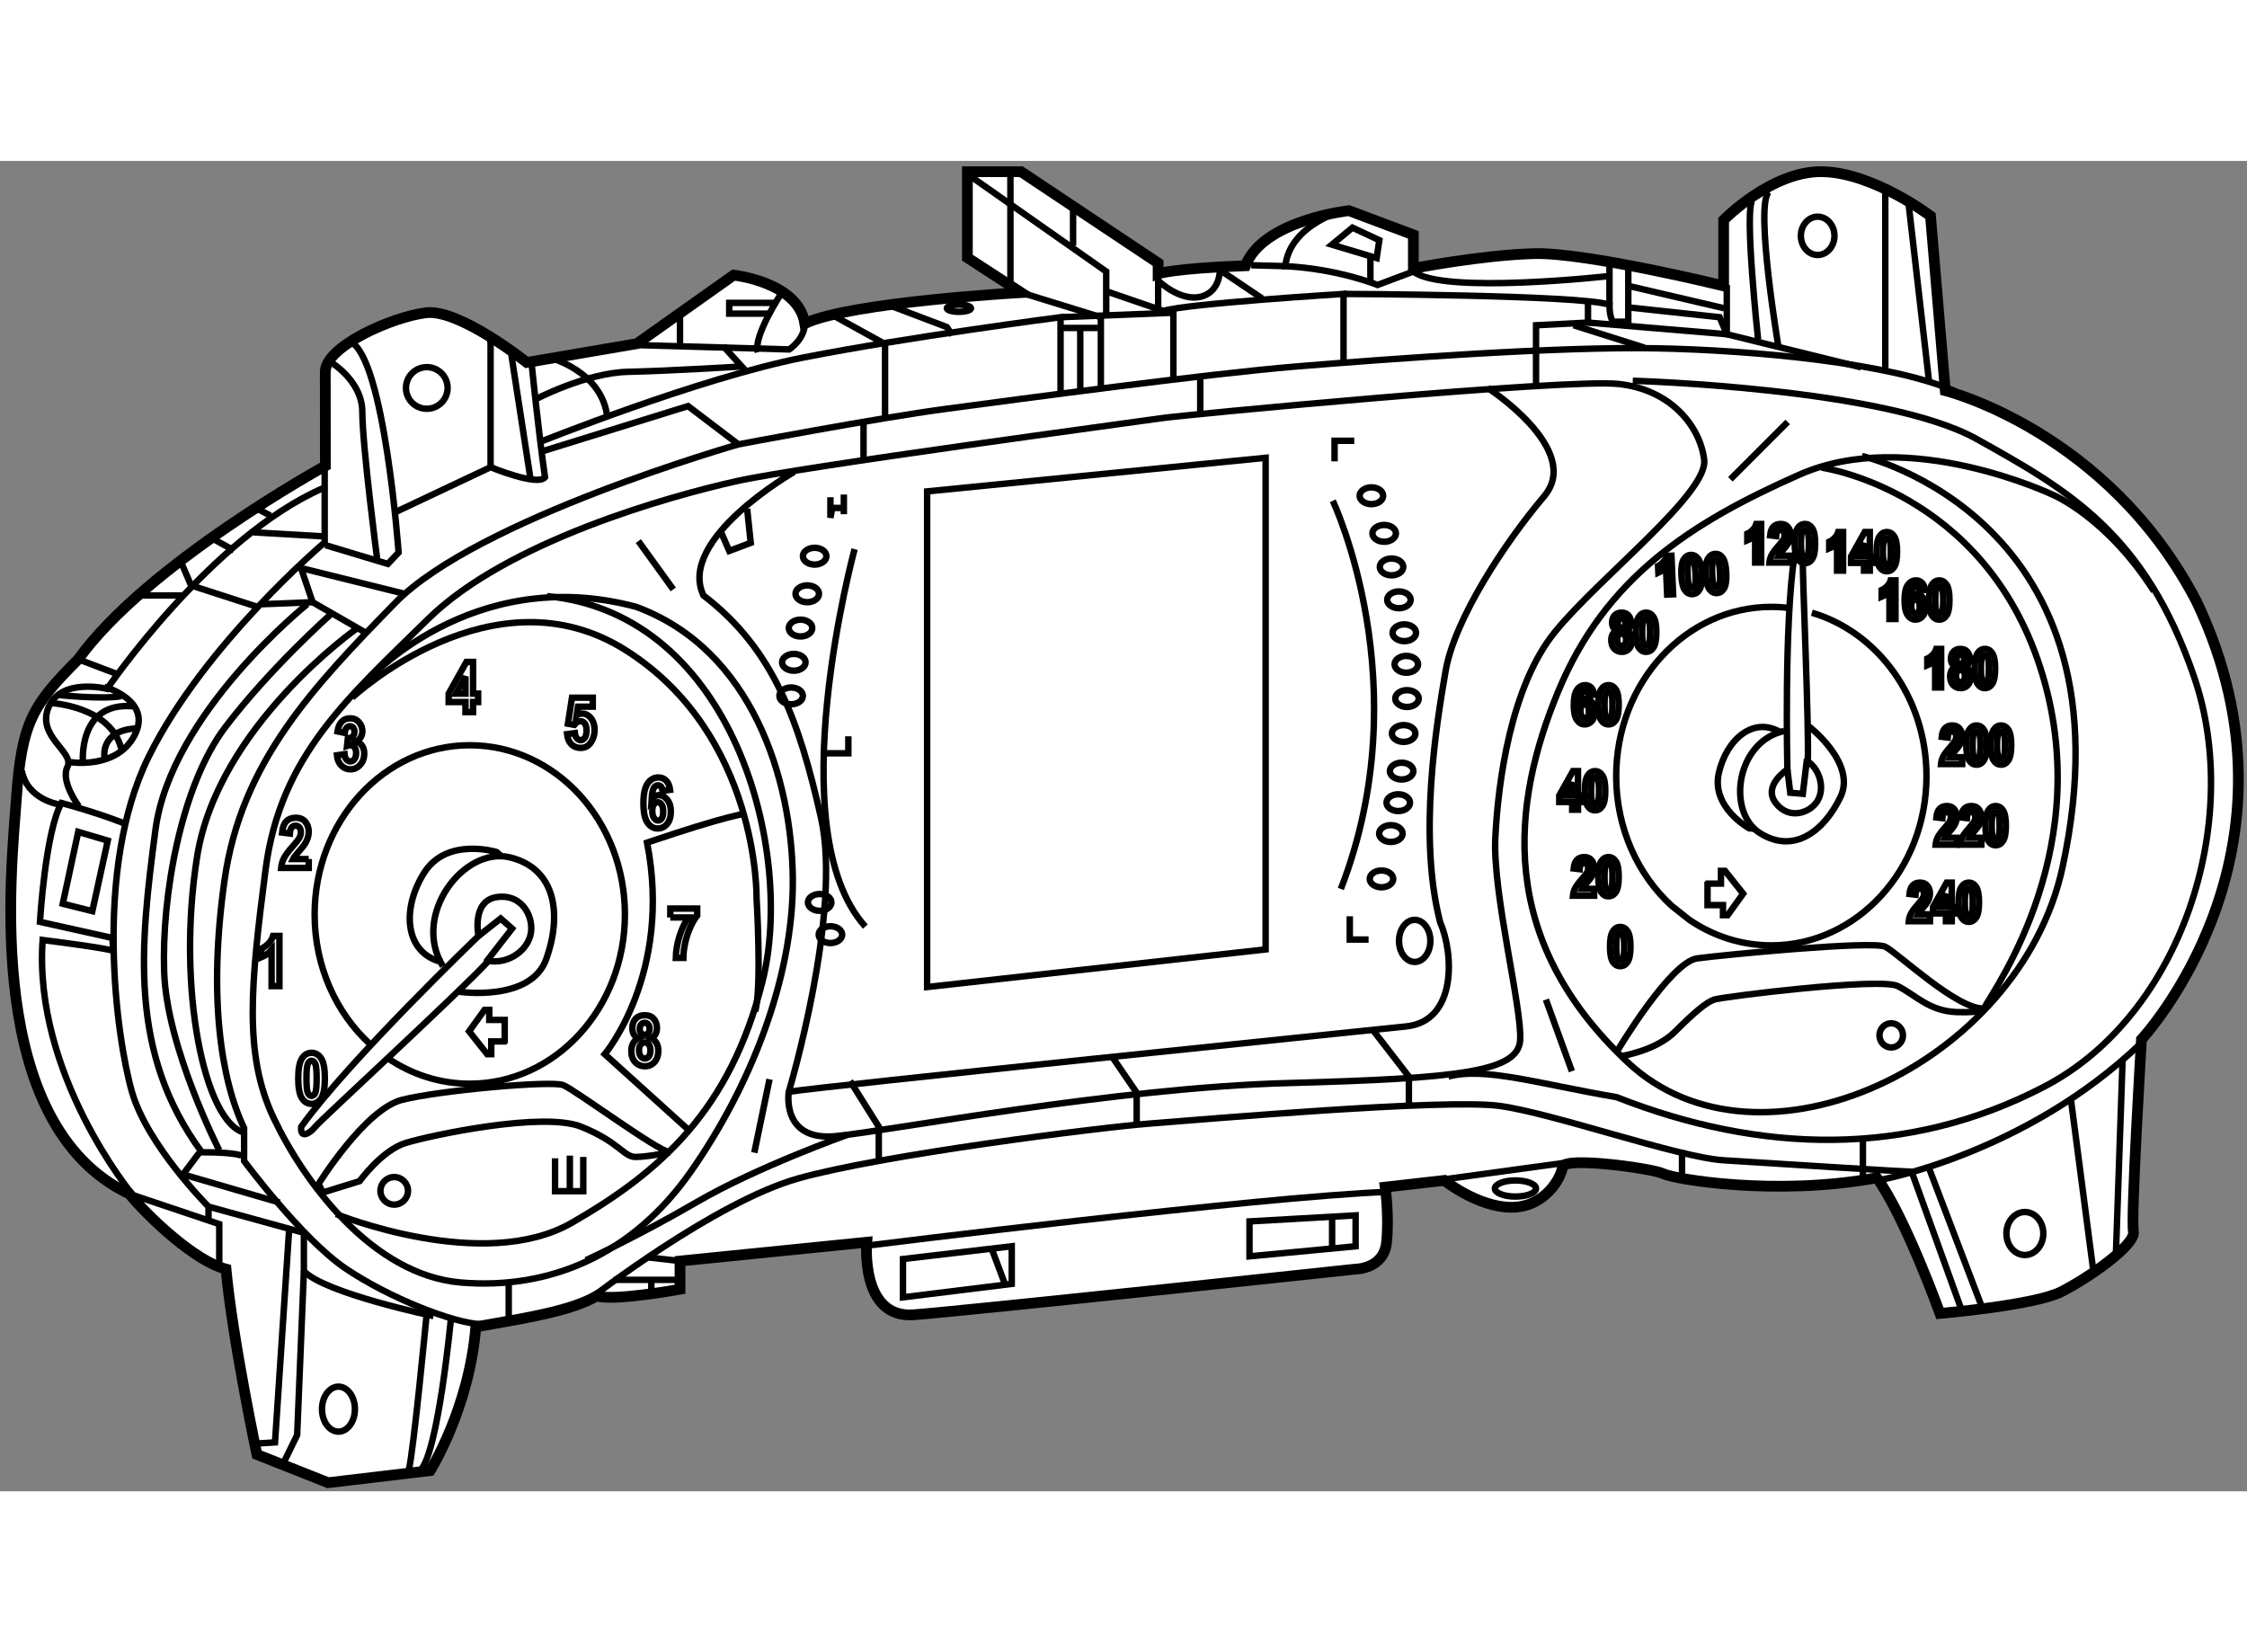 <?xml version="1.0" encoding="utf-8"?>
<!-- Generator: Adobe Illustrator 15.1.0, SVG Export Plug-In . SVG Version: 6.00 Build 0)  -->
<!DOCTYPE svg PUBLIC "-//W3C//DTD SVG 1.1//EN" "http://www.w3.org/Graphics/SVG/1.1/DTD/svg11.dtd">
<svg version="1.1" xmlns="http://www.w3.org/2000/svg" xmlns:xlink="http://www.w3.org/1999/xlink" x="0px" y="0px" width="244.8px"
	 height="180px" viewBox="129.944 23.311 104.554 61.903" enable-background="new 0 0 244.8 180" xml:space="preserve">
	
<rect x="129.944" y="23.311" width="104.554" height="61.903" fill="#808080" stroke="none"/>
	
<g><path fill="#FFFFFF" stroke="#000000" stroke-width="0.5" d="M145.084,37.5c0,0-8.313,4.563-11.5,9
			c-2.125,2.125-2.625,2.938-2.875,6.438s-1.563,15.188,5.25,18.438c0.938,1.125,3.063,3.125,4.5,3.5
			c0.313,3.313,1.438,8.625,1.438,8.625l3.313,1.313l4.75-0.563c0,0,1.813-2.875,2.125-6.688c2.5-0.438,4.438-0.75,5.625-1.438
			c0.813,0.25,3.875-0.313,3.875-0.313V74.5l8.688-0.875c0,0-0.313,3.563,2.188,3.375s20.563-2.125,20.563-2.125s1.313,0,1.438-1.25
			s-0.063-2.563-0.063-2.563l2.75-0.313c0,0,1.563,1.25,3.125,1.25s2.313-1.375,2.375-1.875s4.188,0.063,4.688,0.313
			s5.25,1.063,9.938,0.188c1.313,1.813,2.938,6.313,2.938,6.313s4.375-0.375,5.625-1s3.5-2.188,3.375-2.813s0.375-8.938,0.375-8.938
			s8.125-8.688,2.563-20.375C228.021,35.875,220.459,34,220.459,34l-0.688-8.125c0,0-2.625-2-5-2.063s-4.625,2.25-4.625,2.25v3.063
			c0,0-6.375-1.563-8.813-1.5s-5.625,0.688-5.625,0.688V26.75l-3-1.125c0,0-4,0.438-4.813,2.563
			c-3.375,0.125-4.063,0.375-4.063,0.375v-0.5l-6.375-4.25h-2.5v4l2.5,1.625c0,0-7.938,0.438-10.063,1.438
			c-0.313-1.938-3.313-2.25-3.313-2.25l-4.5,3.188l-5.125,0.875c0,0-3.125-2.5-4.688-2.313s-4.688,1.563-4.688,2.75
			S145.084,37.5,145.084,37.5z"></path><polygon fill="none" stroke="#000000" stroke-width="0.3" points="173.084,38.688 173.084,61.75 188.834,60 188.834,37.125 		"></polygon><path fill="none" stroke="#000000" stroke-width="0.3" d="M191.959,39.125c0,0,4.063,8.563,0.375,18.063"></path><path fill="none" stroke="#000000" stroke-width="0.3" d="M169.709,41.375c0,0-3.563,13.063,0.5,17.563"></path><path fill="none" stroke="#000000" stroke-width="0.3" d="M205.334,58.954c0.143,0,0.258,0.068,0.346,0.203
			c0.088,0.136,0.132,0.372,0.132,0.711c0,0.337-0.044,0.574-0.132,0.709c-0.088,0.136-0.203,0.203-0.344,0.203
			c-0.143,0-0.258-0.066-0.346-0.201c-0.088-0.134-0.132-0.372-0.132-0.715c0-0.336,0.044-0.571,0.132-0.707
			C205.078,59.022,205.192,58.954,205.334,58.954z"></path><path fill="none" stroke="#000000" stroke-width="0.3" d="M205.335,59.238c-0.056,0-0.1,0.037-0.133,0.11s-0.05,0.246-0.05,0.52
			s0.017,0.446,0.05,0.519c0.033,0.073,0.077,0.109,0.133,0.109c0.057,0,0.101-0.036,0.134-0.109
			c0.032-0.073,0.049-0.246,0.049-0.519c0-0.273-0.017-0.446-0.049-0.52C205.436,59.275,205.392,59.238,205.335,59.238z"></path><path fill="none" stroke="#000000" stroke-width="0.3" d="M204.121,57.182V57.5h-0.986c0.011-0.12,0.043-0.234,0.098-0.344
			c0.054-0.108,0.159-0.251,0.315-0.427c0.124-0.141,0.2-0.236,0.229-0.286c0.042-0.072,0.063-0.145,0.063-0.218
			c0-0.078-0.018-0.137-0.053-0.177s-0.081-0.061-0.138-0.061c-0.125,0-0.192,0.094-0.202,0.28l-0.279-0.034
			c0.018-0.183,0.068-0.316,0.152-0.402c0.084-0.085,0.196-0.128,0.336-0.128c0.154,0,0.27,0.05,0.348,0.15
			c0.078,0.1,0.117,0.215,0.117,0.344c0,0.073-0.01,0.145-0.029,0.213c-0.021,0.068-0.051,0.138-0.092,0.207
			c-0.042,0.07-0.111,0.159-0.208,0.267c-0.091,0.102-0.147,0.169-0.172,0.201c-0.023,0.033-0.043,0.064-0.058,0.096H204.121z"></path><path fill="none" stroke="#000000" stroke-width="0.3" d="M204.787,55.704c0.143,0,0.258,0.068,0.346,0.203
			c0.088,0.136,0.132,0.372,0.132,0.711c0,0.337-0.044,0.574-0.132,0.709c-0.088,0.136-0.203,0.203-0.344,0.203
			c-0.143,0-0.258-0.066-0.346-0.201c-0.088-0.134-0.132-0.372-0.132-0.715c0-0.336,0.044-0.571,0.132-0.707
			C204.531,55.772,204.646,55.704,204.787,55.704z"></path><path fill="none" stroke="#000000" stroke-width="0.3" d="M204.788,55.988c-0.056,0-0.1,0.037-0.133,0.11s-0.05,0.246-0.05,0.52
			s0.017,0.446,0.05,0.519c0.033,0.073,0.077,0.109,0.133,0.109c0.057,0,0.101-0.036,0.134-0.109
			c0.032-0.073,0.049-0.246,0.049-0.519c0-0.273-0.017-0.446-0.049-0.52C204.889,56.025,204.845,55.988,204.788,55.988z"></path><path fill="none" stroke="#000000" stroke-width="0.3" d="M204.124,48.148l-0.272,0.037c-0.013-0.133-0.066-0.199-0.16-0.199
			c-0.062,0-0.112,0.033-0.152,0.1c-0.041,0.067-0.066,0.202-0.076,0.404c0.034-0.05,0.073-0.088,0.117-0.113
			c0.043-0.025,0.091-0.038,0.143-0.038c0.115,0,0.216,0.054,0.301,0.16c0.086,0.107,0.129,0.249,0.129,0.427
			c0,0.188-0.046,0.337-0.136,0.443c-0.091,0.107-0.203,0.161-0.336,0.161c-0.147,0-0.269-0.069-0.365-0.209
			s-0.145-0.37-0.145-0.693c0-0.328,0.05-0.563,0.15-0.708c0.1-0.144,0.229-0.216,0.386-0.216c0.108,0,0.2,0.037,0.274,0.11
			C204.057,47.888,204.104,47.999,204.124,48.148z"></path><path fill="none" stroke="#000000" stroke-width="0.3" d="M203.486,48.897c0,0.113,0.021,0.199,0.063,0.259s0.09,0.09,0.144,0.09
			c0.053,0,0.096-0.024,0.131-0.074c0.034-0.05,0.052-0.131,0.052-0.244c0-0.116-0.019-0.202-0.056-0.256
			c-0.038-0.054-0.085-0.08-0.14-0.08s-0.1,0.025-0.138,0.077C203.506,48.72,203.486,48.796,203.486,48.897z"></path><path fill="none" stroke="#000000" stroke-width="0.3" d="M204.787,47.704c0.143,0,0.258,0.068,0.346,0.203
			c0.088,0.136,0.132,0.372,0.132,0.711c0,0.337-0.044,0.574-0.132,0.709c-0.088,0.136-0.203,0.203-0.344,0.203
			c-0.143,0-0.258-0.066-0.346-0.201c-0.088-0.134-0.132-0.372-0.132-0.715c0-0.336,0.044-0.571,0.132-0.707
			C204.531,47.772,204.646,47.704,204.787,47.704z"></path><path fill="none" stroke="#000000" stroke-width="0.3" d="M204.788,47.988c-0.056,0-0.1,0.037-0.133,0.11s-0.05,0.246-0.05,0.52
			s0.017,0.446,0.05,0.519c0.033,0.073,0.077,0.109,0.133,0.109c0.057,0,0.101-0.036,0.134-0.109
			c0.032-0.073,0.049-0.246,0.049-0.519c0-0.273-0.017-0.446-0.049-0.52C204.889,48.025,204.845,47.988,204.788,47.988z"></path><path fill="none" stroke="#000000" stroke-width="0.3" d="M205.162,45.159c-0.068-0.036-0.12-0.085-0.155-0.146
			c-0.034-0.062-0.052-0.136-0.052-0.223c0-0.141,0.04-0.253,0.119-0.336c0.08-0.083,0.188-0.125,0.322-0.125
			c0.144,0,0.253,0.045,0.327,0.134c0.075,0.089,0.112,0.197,0.112,0.324c0,0.087-0.018,0.162-0.054,0.227
			c-0.036,0.063-0.086,0.112-0.148,0.146c0.084,0.04,0.146,0.098,0.188,0.171c0.042,0.074,0.063,0.164,0.063,0.271
			c0,0.11-0.021,0.208-0.062,0.293s-0.098,0.149-0.17,0.194c-0.073,0.044-0.154,0.066-0.244,0.066c-0.143,0-0.259-0.049-0.352-0.146
			c-0.092-0.099-0.139-0.23-0.139-0.396c0-0.107,0.021-0.199,0.063-0.276S205.084,45.199,205.162,45.159z"></path><path fill="none" stroke="#000000" stroke-width="0.3" d="M205.194,45.58c0,0.096,0.021,0.17,0.061,0.222
			c0.041,0.052,0.09,0.078,0.147,0.078c0.057,0,0.104-0.025,0.144-0.074c0.039-0.05,0.059-0.124,0.059-0.224
			c0-0.085-0.021-0.152-0.06-0.202c-0.04-0.049-0.089-0.074-0.146-0.074c-0.057,0-0.105,0.025-0.145,0.075
			C205.214,45.431,205.194,45.497,205.194,45.58z"></path><path fill="none" stroke="#000000" stroke-width="0.3" d="M205.221,44.814c0,0.069,0.017,0.122,0.05,0.16
			c0.033,0.037,0.074,0.056,0.125,0.056c0.052,0,0.094-0.019,0.127-0.056c0.033-0.038,0.05-0.091,0.05-0.16
			c0-0.067-0.017-0.12-0.049-0.157c-0.033-0.037-0.074-0.056-0.124-0.056c-0.053,0-0.095,0.019-0.128,0.057
			C205.237,44.695,205.221,44.748,205.221,44.814z"></path><path fill="none" stroke="#000000" stroke-width="0.3" d="M206.537,44.329c0.143,0,0.258,0.068,0.346,0.203
			c0.088,0.136,0.132,0.372,0.132,0.711c0,0.337-0.044,0.574-0.132,0.709c-0.088,0.136-0.203,0.203-0.344,0.203
			c-0.143,0-0.258-0.066-0.346-0.201c-0.088-0.134-0.132-0.372-0.132-0.715c0-0.336,0.044-0.571,0.132-0.707
			C206.281,44.397,206.396,44.329,206.537,44.329z"></path><path fill="none" stroke="#000000" stroke-width="0.3" d="M206.538,44.613c-0.056,0-0.1,0.037-0.133,0.11s-0.05,0.246-0.05,0.52
			s0.017,0.446,0.05,0.519c0.033,0.073,0.077,0.109,0.133,0.109c0.057,0,0.101-0.036,0.134-0.109
			c0.032-0.073,0.049-0.246,0.049-0.519c0-0.273-0.017-0.446-0.049-0.52C206.639,44.65,206.595,44.613,206.538,44.613z"></path><polygon fill="none" stroke="#000000" stroke-width="0.3" points="203.098,53.5 203.098,53.14 202.497,53.14 202.497,52.84 
			203.133,51.704 203.369,51.704 203.369,52.838 203.552,52.838 203.552,53.14 203.369,53.14 203.369,53.5 		"></polygon><polygon fill="none" stroke="#000000" stroke-width="0.3" points="203.098,52.838 203.098,52.228 202.761,52.838 		"></polygon><path fill="none" stroke="#000000" stroke-width="0.3" d="M204.162,51.704c0.143,0,0.258,0.068,0.346,0.203
			c0.088,0.136,0.132,0.372,0.132,0.711c0,0.337-0.044,0.574-0.132,0.709c-0.088,0.136-0.203,0.203-0.344,0.203
			c-0.143,0-0.258-0.066-0.346-0.201c-0.088-0.134-0.132-0.372-0.132-0.715c0-0.336,0.044-0.571,0.132-0.707
			C203.906,51.772,204.021,51.704,204.162,51.704z"></path><path fill="none" stroke="#000000" stroke-width="0.3" d="M204.163,51.988c-0.056,0-0.1,0.037-0.133,0.11s-0.05,0.246-0.05,0.52
			s0.017,0.446,0.05,0.519c0.033,0.073,0.077,0.109,0.133,0.109c0.057,0,0.101-0.036,0.134-0.109
			c0.032-0.073,0.049-0.246,0.049-0.519c0-0.273-0.017-0.446-0.049-0.52C204.264,52.025,204.22,51.988,204.163,51.988z"></path><path fill="none" stroke="#000000" stroke-width="0.3" d="M207.796,43.477l-0.279,0.012l-0.056-1.292
			c-0.101,0.122-0.218,0.215-0.353,0.275l-0.014-0.311c0.077-0.036,0.155-0.096,0.236-0.181c0.08-0.086,0.134-0.182,0.162-0.289
			l0.226-0.009L207.796,43.477z"></path><path fill="none" stroke="#000000" stroke-width="0.3" d="M208.615,41.644c0.142-0.006,0.26,0.057,0.354,0.188
			c0.094,0.132,0.147,0.367,0.162,0.706c0.015,0.336-0.02,0.574-0.102,0.713c-0.082,0.14-0.194,0.212-0.334,0.218
			c-0.143,0.007-0.261-0.055-0.354-0.187c-0.094-0.13-0.147-0.366-0.162-0.708c-0.015-0.336,0.02-0.573,0.102-0.713
			C208.362,41.723,208.474,41.65,208.615,41.644z"></path><path fill="none" stroke="#000000" stroke-width="0.3" d="M208.629,41.927c-0.056,0.003-0.099,0.042-0.129,0.116
			c-0.029,0.075-0.039,0.248-0.027,0.521c0.012,0.272,0.036,0.445,0.072,0.516c0.036,0.072,0.081,0.106,0.138,0.104
			c0.055-0.002,0.098-0.04,0.128-0.114c0.029-0.075,0.038-0.249,0.026-0.521c-0.012-0.273-0.035-0.445-0.071-0.517
			C208.729,41.96,208.685,41.925,208.629,41.927z"></path><path fill="none" stroke="#000000" stroke-width="0.3" d="M209.753,41.596c0.143-0.007,0.261,0.056,0.354,0.188
			s0.147,0.366,0.162,0.705c0.015,0.336-0.02,0.575-0.102,0.714s-0.193,0.211-0.336,0.218c-0.141,0.006-0.259-0.056-0.353-0.187
			c-0.094-0.13-0.147-0.367-0.162-0.709c-0.015-0.336,0.02-0.572,0.102-0.712C209.501,41.674,209.612,41.602,209.753,41.596z"></path><path fill="none" stroke="#000000" stroke-width="0.3" d="M209.767,41.879c-0.055,0.002-0.098,0.041-0.128,0.115
			c-0.029,0.075-0.039,0.249-0.027,0.522c0.012,0.272,0.036,0.444,0.072,0.515c0.036,0.072,0.081,0.106,0.136,0.104
			c0.057-0.003,0.1-0.041,0.13-0.115c0.029-0.075,0.038-0.248,0.026-0.52c-0.012-0.273-0.035-0.446-0.071-0.518
			C209.868,41.911,209.823,41.876,209.767,41.879z"></path><path fill="none" stroke="#000000" stroke-width="0.3" d="M211.891,42h-0.28v-1.293c-0.105,0.118-0.227,0.205-0.364,0.26v-0.311
			c0.078-0.032,0.159-0.089,0.243-0.17c0.084-0.082,0.142-0.176,0.175-0.282h0.227V42z"></path><path fill="none" stroke="#000000" stroke-width="0.3" d="M213.262,41.682V42h-0.986c0.011-0.12,0.043-0.234,0.098-0.344
			c0.054-0.108,0.159-0.251,0.315-0.427c0.124-0.141,0.2-0.236,0.229-0.286c0.042-0.072,0.063-0.145,0.063-0.218
			c0-0.078-0.018-0.137-0.053-0.177s-0.081-0.061-0.138-0.061c-0.125,0-0.192,0.094-0.202,0.28l-0.279-0.034
			c0.018-0.183,0.068-0.316,0.152-0.402c0.084-0.085,0.196-0.128,0.336-0.128c0.154,0,0.27,0.05,0.348,0.15
			c0.078,0.1,0.117,0.215,0.117,0.344c0,0.073-0.01,0.145-0.029,0.213c-0.021,0.068-0.051,0.138-0.092,0.207
			c-0.042,0.07-0.111,0.159-0.208,0.267c-0.091,0.102-0.147,0.169-0.172,0.201c-0.023,0.033-0.043,0.064-0.058,0.096H213.262z"></path><path fill="none" stroke="#000000" stroke-width="0.3" d="M213.927,40.204c0.143,0,0.258,0.068,0.346,0.203
			c0.088,0.136,0.132,0.372,0.132,0.711c0,0.337-0.044,0.574-0.132,0.709c-0.088,0.136-0.202,0.203-0.345,0.203
			c-0.142,0-0.257-0.066-0.345-0.201c-0.088-0.134-0.132-0.372-0.132-0.715c0-0.336,0.044-0.571,0.132-0.707
			C213.671,40.272,213.785,40.204,213.927,40.204z"></path><path fill="none" stroke="#000000" stroke-width="0.3" d="M213.928,40.488c-0.056,0-0.1,0.037-0.133,0.11s-0.05,0.246-0.05,0.52
			s0.017,0.446,0.05,0.519c0.033,0.073,0.077,0.109,0.133,0.109c0.057,0,0.101-0.036,0.134-0.109
			c0.032-0.073,0.049-0.246,0.049-0.519c0-0.273-0.017-0.446-0.049-0.52C214.028,40.525,213.984,40.488,213.928,40.488z"></path><path fill="none" stroke="#000000" stroke-width="0.3" d="M215.703,42.375h-0.28v-1.293c-0.105,0.118-0.227,0.205-0.364,0.26
			v-0.311c0.078-0.032,0.159-0.089,0.243-0.17c0.084-0.082,0.142-0.176,0.175-0.282h0.227V42.375z"></path><polygon fill="none" stroke="#000000" stroke-width="0.3" points="216.676,42.375 216.676,42.015 216.075,42.015 216.075,41.715 
			216.711,40.579 216.947,40.579 216.947,41.713 217.13,41.713 217.13,42.015 216.947,42.015 216.947,42.375 		"></polygon><polygon fill="none" stroke="#000000" stroke-width="0.3" points="216.676,41.713 216.676,41.103 216.339,41.713 		"></polygon><path fill="none" stroke="#000000" stroke-width="0.3" d="M217.739,40.579c0.143,0,0.258,0.068,0.346,0.203
			c0.088,0.136,0.132,0.372,0.132,0.711c0,0.337-0.044,0.574-0.132,0.709c-0.088,0.136-0.202,0.203-0.345,0.203
			c-0.142,0-0.257-0.066-0.345-0.201c-0.088-0.134-0.132-0.372-0.132-0.715c0-0.336,0.044-0.571,0.132-0.707
			C217.483,40.647,217.598,40.579,217.739,40.579z"></path><path fill="none" stroke="#000000" stroke-width="0.3" d="M217.74,40.863c-0.056,0-0.1,0.037-0.133,0.11s-0.05,0.246-0.05,0.52
			s0.017,0.446,0.05,0.519c0.033,0.073,0.077,0.109,0.133,0.109c0.057,0,0.101-0.036,0.134-0.109
			c0.032-0.073,0.049-0.246,0.049-0.519c0-0.273-0.017-0.446-0.049-0.52C217.841,40.9,217.797,40.863,217.74,40.863z"></path><path fill="none" stroke="#000000" stroke-width="0.3" d="M218.141,44.625h-0.28v-1.293c-0.105,0.118-0.227,0.205-0.364,0.26
			v-0.311c0.078-0.032,0.159-0.089,0.243-0.17c0.084-0.082,0.142-0.176,0.175-0.282h0.227V44.625z"></path><path fill="none" stroke="#000000" stroke-width="0.3" d="M219.515,43.273l-0.272,0.037c-0.013-0.133-0.066-0.199-0.16-0.199
			c-0.062,0-0.112,0.033-0.152,0.1c-0.041,0.067-0.066,0.202-0.076,0.404c0.034-0.05,0.073-0.088,0.117-0.113
			c0.043-0.025,0.091-0.038,0.143-0.038c0.115,0,0.216,0.054,0.301,0.16c0.086,0.107,0.129,0.249,0.129,0.427
			c0,0.188-0.046,0.337-0.136,0.443c-0.091,0.107-0.203,0.161-0.336,0.161c-0.147,0-0.269-0.069-0.365-0.209
			s-0.145-0.37-0.145-0.693c0-0.328,0.05-0.563,0.15-0.708c0.1-0.144,0.229-0.216,0.386-0.216c0.108,0,0.2,0.037,0.274,0.11
			C219.447,43.013,219.494,43.124,219.515,43.273z"></path><path fill="none" stroke="#000000" stroke-width="0.3" d="M218.877,44.022c0,0.113,0.021,0.199,0.063,0.259s0.09,0.09,0.144,0.09
			c0.053,0,0.096-0.024,0.131-0.074c0.034-0.05,0.052-0.131,0.052-0.244c0-0.116-0.019-0.202-0.056-0.256
			c-0.038-0.054-0.085-0.08-0.14-0.08s-0.1,0.025-0.138,0.077C218.896,43.845,218.877,43.921,218.877,44.022z"></path><path fill="none" stroke="#000000" stroke-width="0.3" d="M220.177,42.829c0.143,0,0.258,0.068,0.346,0.203
			c0.088,0.136,0.132,0.372,0.132,0.711c0,0.337-0.044,0.574-0.132,0.709c-0.088,0.136-0.202,0.203-0.345,0.203
			c-0.142,0-0.257-0.066-0.345-0.201c-0.088-0.134-0.132-0.372-0.132-0.715c0-0.336,0.044-0.571,0.132-0.707
			C219.921,42.897,220.035,42.829,220.177,42.829z"></path><path fill="none" stroke="#000000" stroke-width="0.3" d="M220.178,43.113c-0.056,0-0.1,0.037-0.133,0.11s-0.05,0.246-0.05,0.52
			s0.017,0.446,0.05,0.519c0.033,0.073,0.077,0.109,0.133,0.109c0.057,0,0.101-0.036,0.134-0.109
			c0.032-0.073,0.049-0.246,0.049-0.519c0-0.273-0.017-0.446-0.049-0.52C220.278,43.15,220.234,43.113,220.178,43.113z"></path><path fill="none" stroke="#000000" stroke-width="0.3" d="M220.266,47.813h-0.28V46.52c-0.105,0.118-0.227,0.205-0.364,0.26
			v-0.311c0.078-0.032,0.159-0.089,0.243-0.17c0.084-0.082,0.142-0.176,0.175-0.282h0.227V47.813z"></path><path fill="none" stroke="#000000" stroke-width="0.3" d="M220.928,46.847c-0.068-0.036-0.12-0.085-0.155-0.146
			c-0.034-0.062-0.052-0.136-0.052-0.223c0-0.141,0.04-0.253,0.119-0.336c0.08-0.083,0.188-0.125,0.322-0.125
			c0.144,0,0.253,0.045,0.327,0.134c0.075,0.089,0.112,0.197,0.112,0.324c0,0.087-0.018,0.162-0.054,0.227
			c-0.036,0.063-0.086,0.112-0.148,0.146c0.084,0.04,0.146,0.098,0.188,0.171c0.042,0.074,0.063,0.164,0.063,0.271
			c0,0.11-0.021,0.208-0.062,0.293s-0.098,0.149-0.17,0.194c-0.073,0.044-0.154,0.066-0.244,0.066c-0.143,0-0.259-0.049-0.352-0.146
			c-0.092-0.099-0.139-0.23-0.139-0.396c0-0.107,0.021-0.199,0.063-0.276S220.85,46.887,220.928,46.847z"></path><path fill="none" stroke="#000000" stroke-width="0.3" d="M220.96,47.268c0,0.096,0.021,0.17,0.061,0.222
			c0.041,0.052,0.09,0.078,0.147,0.078c0.057,0,0.104-0.025,0.144-0.074c0.039-0.05,0.059-0.124,0.059-0.224
			c0-0.085-0.021-0.152-0.06-0.202c-0.04-0.049-0.089-0.074-0.146-0.074c-0.057,0-0.105,0.025-0.145,0.075
			C220.979,47.118,220.96,47.185,220.96,47.268z"></path><path fill="none" stroke="#000000" stroke-width="0.3" d="M220.986,46.502c0,0.069,0.017,0.122,0.05,0.16
			c0.033,0.037,0.074,0.056,0.125,0.056c0.052,0,0.094-0.019,0.127-0.056c0.033-0.038,0.05-0.091,0.05-0.16
			c0-0.067-0.017-0.12-0.049-0.157c-0.033-0.037-0.074-0.056-0.124-0.056c-0.053,0-0.095,0.019-0.128,0.057
			C221.003,46.383,220.986,46.436,220.986,46.502z"></path><path fill="none" stroke="#000000" stroke-width="0.3" d="M222.302,46.017c0.143,0,0.258,0.068,0.346,0.203
			c0.088,0.136,0.132,0.372,0.132,0.711c0,0.337-0.044,0.574-0.132,0.709c-0.088,0.136-0.202,0.203-0.345,0.203
			c-0.142,0-0.257-0.066-0.345-0.201c-0.088-0.134-0.132-0.372-0.132-0.715c0-0.336,0.044-0.571,0.132-0.707
			C222.046,46.085,222.16,46.017,222.302,46.017z"></path><path fill="none" stroke="#000000" stroke-width="0.3" d="M222.303,46.301c-0.056,0-0.1,0.037-0.133,0.11s-0.05,0.246-0.05,0.52
			s0.017,0.446,0.05,0.519c0.033,0.073,0.077,0.109,0.133,0.109c0.057,0,0.101-0.036,0.134-0.109
			c0.032-0.073,0.049-0.246,0.049-0.519c0-0.273-0.017-0.446-0.049-0.52C222.403,46.338,222.359,46.301,222.303,46.301z"></path><path fill="none" stroke="#000000" stroke-width="0.3" d="M221.246,51.057v0.318h-0.986c0.011-0.12,0.043-0.234,0.098-0.344
			c0.054-0.108,0.159-0.251,0.315-0.427c0.124-0.141,0.2-0.236,0.229-0.286c0.042-0.072,0.063-0.145,0.063-0.218
			c0-0.078-0.018-0.137-0.053-0.177s-0.081-0.061-0.138-0.061c-0.125,0-0.192,0.094-0.202,0.28l-0.279-0.034
			c0.018-0.183,0.068-0.316,0.152-0.402c0.084-0.085,0.196-0.128,0.336-0.128c0.154,0,0.27,0.05,0.348,0.15
			c0.078,0.1,0.117,0.215,0.117,0.344c0,0.073-0.01,0.145-0.029,0.213c-0.021,0.068-0.051,0.138-0.092,0.207
			c-0.042,0.07-0.111,0.159-0.208,0.267c-0.091,0.102-0.147,0.169-0.172,0.201c-0.023,0.033-0.043,0.064-0.058,0.096H221.246z"></path><path fill="none" stroke="#000000" stroke-width="0.3" d="M221.912,49.579c0.143,0,0.258,0.068,0.346,0.203
			c0.088,0.136,0.132,0.372,0.132,0.711c0,0.337-0.044,0.574-0.132,0.709c-0.088,0.136-0.203,0.203-0.344,0.203
			c-0.143,0-0.258-0.066-0.346-0.201c-0.088-0.134-0.132-0.372-0.132-0.715c0-0.336,0.044-0.571,0.132-0.707
			C221.656,49.647,221.771,49.579,221.912,49.579z"></path><path fill="none" stroke="#000000" stroke-width="0.3" d="M221.913,49.863c-0.056,0-0.1,0.037-0.133,0.11s-0.05,0.246-0.05,0.52
			s0.017,0.446,0.05,0.519c0.033,0.073,0.077,0.109,0.133,0.109c0.057,0,0.101-0.036,0.134-0.109
			c0.032-0.073,0.049-0.246,0.049-0.519c0-0.273-0.017-0.446-0.049-0.52C222.014,49.9,221.97,49.863,221.913,49.863z"></path><path fill="none" stroke="#000000" stroke-width="0.3" d="M223.052,49.579c0.143,0,0.258,0.068,0.346,0.203
			c0.088,0.136,0.132,0.372,0.132,0.711c0,0.337-0.044,0.574-0.132,0.709c-0.088,0.136-0.202,0.203-0.345,0.203
			c-0.142,0-0.257-0.066-0.345-0.201c-0.088-0.134-0.132-0.372-0.132-0.715c0-0.336,0.044-0.571,0.132-0.707
			C222.796,49.647,222.91,49.579,223.052,49.579z"></path><path fill="none" stroke="#000000" stroke-width="0.3" d="M223.053,49.863c-0.056,0-0.1,0.037-0.133,0.11s-0.05,0.246-0.05,0.52
			s0.017,0.446,0.05,0.519c0.033,0.073,0.077,0.109,0.133,0.109c0.057,0,0.101-0.036,0.134-0.109
			c0.032-0.073,0.049-0.246,0.049-0.519c0-0.273-0.017-0.446-0.049-0.52C223.153,49.9,223.109,49.863,223.053,49.863z"></path><path fill="none" stroke="#000000" stroke-width="0.3" d="M220.996,54.807v0.318h-0.986c0.011-0.12,0.043-0.234,0.098-0.344
			c0.054-0.108,0.159-0.251,0.315-0.427c0.124-0.141,0.2-0.236,0.229-0.286c0.042-0.072,0.063-0.145,0.063-0.218
			c0-0.078-0.018-0.137-0.053-0.177s-0.081-0.061-0.138-0.061c-0.125,0-0.192,0.094-0.202,0.28l-0.279-0.034
			c0.018-0.183,0.068-0.316,0.152-0.402c0.084-0.085,0.196-0.128,0.336-0.128c0.154,0,0.27,0.05,0.348,0.15
			c0.078,0.1,0.117,0.215,0.117,0.344c0,0.073-0.01,0.145-0.029,0.213c-0.021,0.068-0.051,0.138-0.092,0.207
			c-0.042,0.07-0.111,0.159-0.208,0.267c-0.091,0.102-0.147,0.169-0.172,0.201c-0.023,0.033-0.043,0.064-0.058,0.096H220.996z"></path><path fill="none" stroke="#000000" stroke-width="0.3" d="M222.137,54.807v0.318h-0.986c0.011-0.12,0.043-0.234,0.098-0.344
			c0.054-0.108,0.159-0.251,0.315-0.427c0.124-0.141,0.2-0.236,0.229-0.286c0.042-0.072,0.063-0.145,0.063-0.218
			c0-0.078-0.018-0.137-0.053-0.177s-0.081-0.061-0.138-0.061c-0.125,0-0.192,0.094-0.202,0.28l-0.279-0.034
			c0.018-0.183,0.068-0.316,0.152-0.402c0.084-0.085,0.196-0.128,0.336-0.128c0.154,0,0.27,0.05,0.348,0.15
			c0.078,0.1,0.117,0.215,0.117,0.344c0,0.073-0.01,0.145-0.029,0.213c-0.021,0.068-0.051,0.138-0.092,0.207
			c-0.042,0.07-0.111,0.159-0.208,0.267c-0.091,0.102-0.147,0.169-0.172,0.201c-0.023,0.033-0.043,0.064-0.058,0.096H222.137z"></path><path fill="none" stroke="#000000" stroke-width="0.3" d="M222.802,53.329c0.143,0,0.258,0.068,0.346,0.203
			c0.088,0.136,0.132,0.372,0.132,0.711c0,0.337-0.044,0.574-0.132,0.709c-0.088,0.136-0.202,0.203-0.345,0.203
			c-0.142,0-0.257-0.066-0.345-0.201c-0.088-0.134-0.132-0.372-0.132-0.715c0-0.336,0.044-0.571,0.132-0.707
			C222.546,53.397,222.66,53.329,222.802,53.329z"></path><path fill="none" stroke="#000000" stroke-width="0.3" d="M222.803,53.613c-0.056,0-0.1,0.037-0.133,0.11s-0.05,0.246-0.05,0.52
			s0.017,0.446,0.05,0.519c0.033,0.073,0.077,0.109,0.133,0.109c0.057,0,0.101-0.036,0.134-0.109
			c0.032-0.073,0.049-0.246,0.049-0.519c0-0.273-0.017-0.446-0.049-0.52C222.903,53.65,222.859,53.613,222.803,53.613z"></path><path fill="none" stroke="#000000" stroke-width="0.3" d="M219.746,58.369v0.318h-0.986c0.011-0.12,0.043-0.234,0.098-0.344
			c0.054-0.108,0.159-0.251,0.315-0.427c0.124-0.141,0.2-0.236,0.229-0.286c0.042-0.072,0.063-0.145,0.063-0.218
			c0-0.078-0.018-0.137-0.053-0.177s-0.081-0.061-0.138-0.061c-0.125,0-0.192,0.094-0.202,0.28l-0.279-0.034
			c0.018-0.183,0.068-0.316,0.152-0.402c0.084-0.085,0.196-0.128,0.336-0.128c0.154,0,0.27,0.05,0.348,0.15
			c0.078,0.1,0.117,0.215,0.117,0.344c0,0.073-0.01,0.145-0.029,0.213c-0.021,0.068-0.051,0.138-0.092,0.207
			c-0.042,0.07-0.111,0.159-0.208,0.267c-0.091,0.102-0.147,0.169-0.172,0.201c-0.023,0.033-0.043,0.064-0.058,0.096H219.746z"></path><polygon fill="none" stroke="#000000" stroke-width="0.3" points="220.488,58.688 220.488,58.327 219.888,58.327 219.888,58.027 
			220.523,56.892 220.76,56.892 220.76,58.025 220.942,58.025 220.942,58.327 220.76,58.327 220.76,58.688 		"></polygon><polygon fill="none" stroke="#000000" stroke-width="0.3" points="220.488,58.025 220.488,57.415 220.151,58.025 		"></polygon><path fill="none" stroke="#000000" stroke-width="0.3" d="M221.552,56.892c0.143,0,0.258,0.068,0.346,0.203
			c0.088,0.136,0.132,0.372,0.132,0.711c0,0.337-0.044,0.574-0.132,0.709c-0.088,0.136-0.202,0.203-0.345,0.203
			c-0.142,0-0.257-0.066-0.345-0.201c-0.088-0.134-0.132-0.372-0.132-0.715c0-0.336,0.044-0.571,0.132-0.707
			C221.296,56.96,221.41,56.892,221.552,56.892z"></path><path fill="none" stroke="#000000" stroke-width="0.3" d="M221.553,57.176c-0.056,0-0.1,0.037-0.133,0.11s-0.05,0.246-0.05,0.52
			s0.017,0.446,0.05,0.519c0.033,0.073,0.077,0.109,0.133,0.109c0.057,0,0.101-0.036,0.134-0.109
			c0.032-0.073,0.049-0.246,0.049-0.519c0-0.273-0.017-0.446-0.049-0.52C221.653,57.213,221.609,57.176,221.553,57.176z"></path><path fill="none" stroke="#000000" stroke-width="0.3" d="M144.309,55.794v0.414h-1.283c0.014-0.156,0.056-0.306,0.127-0.446
			c0.07-0.142,0.207-0.327,0.41-0.557c0.161-0.183,0.26-0.307,0.297-0.371c0.055-0.094,0.082-0.188,0.082-0.283
			c0-0.102-0.022-0.179-0.068-0.23c-0.045-0.052-0.104-0.078-0.179-0.078c-0.162,0-0.25,0.121-0.263,0.364l-0.363-0.045
			c0.022-0.237,0.088-0.411,0.198-0.522c0.109-0.111,0.255-0.166,0.437-0.166c0.2,0,0.352,0.064,0.453,0.194
			c0.102,0.131,0.152,0.279,0.152,0.447c0,0.096-0.013,0.188-0.039,0.277c-0.026,0.089-0.065,0.179-0.12,0.27
			c-0.054,0.091-0.144,0.206-0.27,0.347c-0.117,0.132-0.192,0.22-0.223,0.262c-0.031,0.042-0.057,0.084-0.076,0.124H144.309z"></path><path fill="none" stroke="#000000" stroke-width="0.3" d="M159.636,64.139c-0.089-0.046-0.156-0.109-0.202-0.189
			c-0.045-0.081-0.067-0.178-0.067-0.29c0-0.183,0.052-0.328,0.155-0.437s0.244-0.162,0.419-0.162c0.187,0,0.328,0.058,0.426,0.173
			c0.098,0.116,0.146,0.257,0.146,0.422c0,0.113-0.023,0.211-0.071,0.294c-0.047,0.083-0.111,0.146-0.192,0.189
			c0.108,0.053,0.19,0.127,0.244,0.223c0.054,0.097,0.081,0.214,0.081,0.354c0,0.144-0.026,0.271-0.08,0.381
			s-0.127,0.194-0.222,0.252c-0.094,0.059-0.2,0.088-0.317,0.088c-0.184,0-0.336-0.064-0.456-0.191
			c-0.12-0.128-0.181-0.299-0.181-0.515c0-0.14,0.027-0.26,0.082-0.36S159.534,64.191,159.636,64.139z"></path><path fill="none" stroke="#000000" stroke-width="0.3" d="M159.678,64.687c0,0.125,0.026,0.221,0.079,0.288
			c0.053,0.068,0.117,0.102,0.191,0.102s0.137-0.032,0.187-0.097c0.051-0.064,0.076-0.161,0.076-0.29
			c0-0.11-0.026-0.198-0.077-0.263c-0.052-0.064-0.115-0.097-0.19-0.097c-0.074,0-0.138,0.032-0.188,0.098
			C159.703,64.492,159.678,64.579,159.678,64.687z"></path><path fill="none" stroke="#000000" stroke-width="0.3" d="M159.712,63.69c0,0.091,0.021,0.16,0.064,0.208
			c0.043,0.049,0.098,0.073,0.163,0.073c0.066,0,0.121-0.024,0.165-0.073c0.043-0.048,0.065-0.117,0.065-0.208
			c0-0.087-0.021-0.155-0.064-0.204c-0.043-0.048-0.097-0.072-0.161-0.072c-0.068,0-0.124,0.024-0.167,0.073
			S159.712,63.604,159.712,63.69z"></path><polygon fill="none" stroke="#000000" stroke-width="0.3" points="151.602,48.958 151.602,48.489 150.82,48.489 150.82,48.099 
			151.647,46.623 151.956,46.623 151.956,48.098 152.192,48.098 152.192,48.489 151.956,48.489 151.956,48.958 		"></polygon><polygon fill="none" stroke="#000000" stroke-width="0.3" points="151.602,48.098 151.602,47.303 151.164,48.098 		"></polygon><path fill="none" stroke="#000000" stroke-width="0.3" d="M145.621,50.967l0.354-0.052c0.01,0.109,0.04,0.193,0.091,0.251
			s0.11,0.087,0.18,0.087c0.075,0,0.14-0.034,0.191-0.104c0.052-0.068,0.078-0.164,0.078-0.285c0-0.113-0.025-0.202-0.075-0.268
			c-0.05-0.064-0.11-0.097-0.182-0.097c-0.047,0-0.103,0.012-0.167,0.033l0.039-0.363c0.095,0.002,0.17-0.023,0.226-0.076
			c0.054-0.053,0.081-0.127,0.081-0.223c0-0.08-0.02-0.144-0.059-0.188c-0.04-0.046-0.09-0.068-0.151-0.068s-0.115,0.026-0.16,0.079
			c-0.046,0.052-0.072,0.13-0.081,0.232l-0.338-0.07c0.035-0.213,0.104-0.367,0.205-0.463c0.102-0.097,0.23-0.145,0.385-0.145
			c0.174,0,0.312,0.062,0.414,0.186c0.103,0.123,0.153,0.26,0.153,0.41c0,0.102-0.022,0.192-0.069,0.274
			c-0.046,0.081-0.114,0.152-0.207,0.214c0.107,0.028,0.194,0.092,0.262,0.188c0.067,0.098,0.101,0.22,0.101,0.365
			c0,0.213-0.063,0.389-0.19,0.528c-0.126,0.139-0.277,0.209-0.452,0.209c-0.167,0-0.309-0.059-0.425-0.176
			S145.641,51.17,145.621,50.967z"></path><path fill="none" stroke="#000000" stroke-width="0.3" d="M161.134,58.515V58.1h1.251v0.324c-0.103,0.124-0.206,0.3-0.312,0.527
			c-0.105,0.229-0.187,0.473-0.244,0.733c-0.058,0.262-0.087,0.498-0.087,0.711h-0.353c0.009-0.33,0.063-0.66,0.165-0.989
			s0.239-0.626,0.411-0.892H161.134z"></path><path fill="none" stroke="#000000" stroke-width="0.3" d="M161.124,52.575l-0.354,0.048c-0.018-0.173-0.087-0.259-0.209-0.259
			c-0.08,0-0.146,0.044-0.198,0.13c-0.053,0.087-0.086,0.263-0.1,0.526c0.046-0.066,0.097-0.115,0.152-0.148
			c0.057-0.032,0.118-0.049,0.187-0.049c0.149,0,0.279,0.069,0.391,0.209c0.111,0.139,0.167,0.323,0.167,0.554
			c0,0.245-0.059,0.438-0.176,0.577c-0.118,0.14-0.264,0.21-0.438,0.21c-0.19,0-0.349-0.091-0.475-0.272
			c-0.125-0.182-0.188-0.482-0.188-0.902c0-0.426,0.065-0.732,0.196-0.92c0.13-0.188,0.298-0.28,0.502-0.28
			c0.141,0,0.26,0.048,0.356,0.143C161.036,52.236,161.098,52.381,161.124,52.575z"></path><path fill="none" stroke="#000000" stroke-width="0.3" d="M160.295,53.55c0,0.146,0.027,0.259,0.082,0.337
			c0.055,0.077,0.117,0.116,0.188,0.116c0.068,0,0.125-0.032,0.17-0.097s0.067-0.17,0.067-0.317c0-0.151-0.024-0.263-0.073-0.332
			c-0.049-0.07-0.109-0.105-0.182-0.105c-0.07,0-0.129,0.034-0.179,0.101C160.319,53.318,160.295,53.418,160.295,53.55z"></path><path fill="none" stroke="#000000" stroke-width="0.3" d="M156.328,49.984l0.365-0.048c0.01,0.102,0.041,0.182,0.094,0.24
			c0.053,0.058,0.111,0.087,0.175,0.087c0.075,0,0.14-0.037,0.193-0.111s0.081-0.189,0.081-0.344c0-0.146-0.027-0.253-0.08-0.323
			c-0.054-0.069-0.122-0.104-0.205-0.104c-0.104,0-0.199,0.057-0.283,0.17l-0.297-0.052l0.188-1.212h0.967v0.418h-0.688l-0.06,0.396
			c0.082-0.05,0.166-0.075,0.251-0.075c0.15,0,0.278,0.06,0.383,0.178c0.133,0.151,0.199,0.352,0.199,0.599
			c0,0.204-0.057,0.393-0.17,0.563c-0.112,0.172-0.273,0.258-0.483,0.258c-0.169,0-0.311-0.056-0.425-0.166
			C156.42,50.347,156.352,50.188,156.328,49.984z"></path><path fill="none" stroke="#000000" stroke-width="0.3" d="M144.44,64.811c0.186,0,0.335,0.088,0.45,0.264
			c0.114,0.176,0.171,0.484,0.171,0.924s-0.057,0.747-0.171,0.923c-0.115,0.176-0.264,0.265-0.448,0.265
			c-0.186,0-0.335-0.088-0.449-0.262c-0.114-0.175-0.172-0.484-0.172-0.93c0-0.438,0.058-0.744,0.172-0.92
			S144.257,64.811,144.44,64.811z"></path><path fill="none" stroke="#000000" stroke-width="0.3" d="M144.441,65.18c-0.072,0-0.13,0.048-0.173,0.144
			c-0.043,0.095-0.064,0.32-0.064,0.675c0,0.355,0.021,0.581,0.064,0.676c0.043,0.094,0.101,0.142,0.173,0.142
			c0.073,0,0.132-0.048,0.174-0.143c0.043-0.096,0.063-0.32,0.063-0.675s-0.021-0.58-0.063-0.675
			C144.573,65.228,144.515,65.18,144.441,65.18z"></path><path fill="none" stroke="#000000" stroke-width="0.3" d="M142.946,61.708h-0.365v-1.682c-0.137,0.154-0.295,0.267-0.474,0.339
			V59.96c0.102-0.041,0.207-0.114,0.316-0.221c0.108-0.106,0.185-0.229,0.227-0.366h0.296V61.708z"></path><path fill="none" stroke="#000000" stroke-width="0.3" d="M147.174,64.418c-1.583-1.444-2.59-3.615-2.59-6.043
			c0-4.35,3.232-7.875,7.219-7.875s7.219,3.525,7.219,7.875s-3.232,7.875-7.219,7.875c-1.397,0-2.701-0.433-3.807-1.183"></path><path fill="none" stroke="#000000" stroke-width="0.3" d="M213.202,44.114c-0.274-0.034-0.554-0.052-0.837-0.052
			c-3.986,0-7.219,3.525-7.219,7.875c0,2.428,1.007,4.599,2.59,6.043l0.822,0.649c1.105,0.75,2.409,1.183,3.807,1.183
			c3.986,0,7.219-3.525,7.219-7.875c0-3.639-2.262-6.699-5.335-7.604"></path><polyline fill="none" stroke="#000000" stroke-width="0.3" points="209.396,56.844 209.396,57.938 210.115,57.938 210.115,58.406 
			210.334,58.406 211.053,57.406 210.209,56.344 210.021,56.344 210.021,56.938 209.303,56.938 		"></polyline><polyline fill="none" stroke="#000000" stroke-width="0.3" points="153.428,64.375 153.428,63.281 152.709,63.281 152.709,62.813 
			152.49,62.813 151.771,63.813 152.615,64.875 152.803,64.875 152.803,64.281 153.521,64.281 		"></polyline><ellipse fill="none" stroke="#000000" stroke-width="0.3" cx="167.85" cy="41.703" rx="0.547" ry="0.391"></ellipse><ellipse fill="none" stroke="#000000" stroke-width="0.3" cx="167.506" cy="43.453" rx="0.547" ry="0.391"></ellipse><ellipse fill="none" stroke="#000000" stroke-width="0.3" cx="167.193" cy="45.047" rx="0.547" ry="0.391"></ellipse><ellipse fill="none" stroke="#000000" stroke-width="0.3" cx="166.881" cy="46.641" rx="0.547" ry="0.391"></ellipse><ellipse fill="none" stroke="#000000" stroke-width="0.3" cx="166.756" cy="48.203" rx="0.547" ry="0.391"></ellipse><ellipse fill="none" stroke="#000000" stroke-width="0.3" cx="193.756" cy="38.891" rx="0.547" ry="0.391"></ellipse><ellipse fill="none" stroke="#000000" stroke-width="0.3" cx="194.35" cy="40.641" rx="0.547" ry="0.391"></ellipse><ellipse fill="none" stroke="#000000" stroke-width="0.3" cx="194.693" cy="42.203" rx="0.547" ry="0.391"></ellipse><ellipse fill="none" stroke="#000000" stroke-width="0.3" cx="195.037" cy="43.734" rx="0.547" ry="0.391"></ellipse><ellipse fill="none" stroke="#000000" stroke-width="0.3" cx="195.287" cy="45.266" rx="0.547" ry="0.391"></ellipse><ellipse fill="none" stroke="#000000" stroke-width="0.3" cx="195.381" cy="46.734" rx="0.547" ry="0.391"></ellipse><ellipse fill="none" stroke="#000000" stroke-width="0.3" cx="195.412" cy="48.328" rx="0.547" ry="0.391"></ellipse><ellipse fill="none" stroke="#000000" stroke-width="0.3" cx="195.256" cy="49.953" rx="0.547" ry="0.391"></ellipse><ellipse fill="none" stroke="#000000" stroke-width="0.3" cx="195.162" cy="51.703" rx="0.547" ry="0.391"></ellipse><ellipse fill="none" stroke="#000000" stroke-width="0.3" cx="195.006" cy="53.172" rx="0.547" ry="0.391"></ellipse><ellipse fill="none" stroke="#000000" stroke-width="0.3" cx="194.662" cy="54.609" rx="0.547" ry="0.391"></ellipse><ellipse fill="none" stroke="#000000" stroke-width="0.3" cx="194.225" cy="56.719" rx="0.547" ry="0.391"></ellipse><ellipse fill="none" stroke="#000000" stroke-width="0.3" cx="168.584" cy="59.313" rx="0.547" ry="0.391"></ellipse><ellipse fill="none" stroke="#000000" stroke-width="0.3" cx="168.084" cy="57.813" rx="0.547" ry="0.391"></ellipse><ellipse fill="none" stroke="#000000" stroke-width="0.3" cx="224.162" cy="73.219" rx="0.859" ry="1"></ellipse><ellipse fill="none" stroke="#000000" stroke-width="0.3" cx="217.943" cy="64" rx="0.547" ry="0.563"></ellipse><ellipse fill="none" stroke="#000000" stroke-width="0.3" cx="214.521" cy="26.797" rx="0.781" ry="0.891"></ellipse><circle fill="none" stroke="#000000" stroke-width="0.3" cx="149.803" cy="33.875" r="0.969"></circle><circle fill="none" stroke="#000000" stroke-width="0.3" cx="148.287" cy="71.234" r="0.641"></circle><ellipse fill="none" stroke="#000000" stroke-width="0.3" cx="145.693" cy="81.391" rx="0.766" ry="1.047"></ellipse><polyline fill="none" stroke="#000000" stroke-width="0.3" points="135.959,71.375 140.146,72.781 140.146,74.906 		"></polyline><path fill="none" stroke="#000000" stroke-width="0.3" d="M139.646,72.5v-0.531c0,0-2.844-2.844-3.563-5.344
			s-1.813-10.344,0.781-15.594s8.188-9.969,8.188-9.969v-3.469"></path><path fill="none" stroke="#000000" stroke-width="0.3" d="M145.084,41.188l2.906,0.875l0.5-0.531c0,0-0.656-9.094-2.25-9.813"></path><path fill="none" stroke="#000000" stroke-width="0.3" d="M145.209,32.594c0,0,1.594,0.875,1.594,2.406s0.688,6.813,0.688,6.813"></path><path fill="none" stroke="#000000" stroke-width="0.3" d="M148.334,39.656l4.438-2.094c0,0,2.188,0.906,2.531,0.469
			c-0.313-2.188-0.625-5.313-0.625-5.313"></path><polyline fill="none" stroke="#000000" stroke-width="0.3" points="152.771,37.563 152.771,31.781 152.709,31.375 		"></polyline><line fill="none" stroke="#000000" stroke-width="0.3" x1="153.74" y1="32.344" x2="154.646" y2="38.219"></line><path fill="none" stroke="#000000" stroke-width="0.3" d="M155.209,36.813l6.75-2.094l2.344,1.781c0,0,6.406-1.219,9.688-1.656
			s12.094-1.625,16.281-1.969s12.188-0.938,16.781-0.844s10.875,0.688,13.875,2"></path><path fill="none" stroke="#000000" stroke-width="0.3" d="M164.303,36.5c0,0-12.156,3.469-15.969,7.375s-7.156,7.406-7.938,12.875
			s-0.156,9.344,0.906,11.563c0,1.531,0,1.531,0,1.531s2.688,3.625,4.719,5s5.063,2.563,6.313,2.594"></path><path fill="none" stroke="#000000" stroke-width="0.3" d="M150.115,77.063c0,0-5.063-1.063-6.031-2.094c0-1.594,0-1.781,0-1.781
			l-4.438-1.219"></path><polyline fill="none" stroke="#000000" stroke-width="0.3" points="143.396,73.063 142.74,82.938 141.771,83 		"></polyline><polyline fill="none" stroke="#000000" stroke-width="0.3" points="143.146,83.875 143.771,82.594 144.084,74.969 		"></polyline><path fill="none" stroke="#000000" stroke-width="0.3" d="M149.803,76.906c0,0-0.625,6.563-0.844,7.344"></path><path fill="none" stroke="#000000" stroke-width="0.3" d="M150.928,77.156c0,0-0.594,6.313-1.438,7.094"></path><path fill="none" stroke="#000000" stroke-width="0.3" d="M136.084,71.375c0,0-4.594-5.563-4.156-11.813
			c2.969,0.375,3.281,0.5,3.281,0.5l-0.031-0.594l-3.375-0.75c0,0,0.25-4.188,1-5.531c1.938,0.531,2.969,0.969,2.969,0.969"></path><path fill="none" stroke="#000000" stroke-width="0.3" d="M132.678,53.25c0,0-1.469-0.219-1.719-1.563"></path><polygon fill="none" stroke="#000000" stroke-width="0.3" points="134.959,54.938 134.24,58.219 132.865,57.875 133.584,54.531 		
			"></polygon><path fill="none" stroke="#000000" stroke-width="0.3" d="M133.615,53.344c0,0-0.875-1.156-0.531-1.844s-1.469-1.406-0.875-2.781
			s2.719-0.844,2.719-0.844s4.813-7.063,10.063-9.344"></path><path fill="none" stroke="#000000" stroke-width="0.3" d="M134.803,47.781c0,0,2.25,0.625,1.406,2.25s-3.031,1.25-3.031,1.25"></path><polyline fill="none" stroke="#000000" stroke-width="0.3" points="142.146,43.938 144.49,43.844 143.896,42.094 		"></polyline><line fill="none" stroke="#000000" stroke-width="0.3" x1="144.49" y1="43.844" x2="146.99" y2="45.281"></line><line fill="none" stroke="#000000" stroke-width="0.3" x1="144.053" y1="42.281" x2="148.709" y2="43.438"></line><path fill="none" stroke="#000000" stroke-width="0.3" d="M144.24,43.938c0,0-6.344,5.063-7.063,10.5s-1.25,10.375,2.156,15
			c1.75,0,1.906,0.188,1.906,0.188"></path><polyline fill="none" stroke="#000000" stroke-width="0.3" points="139.209,69.469 138.459,70.469 142.959,71.781 		"></polyline><path fill="none" stroke="#000000" stroke-width="0.3" d="M140.146,69.344c0,0-2.438-4.75-2.563-8.281s0.781-8.688,2.844-11.406
			s4.906-5.25,4.906-5.25"></path><path fill="none" stroke="#000000" stroke-width="0.3" d="M146.553,45.063c0,0-6.469,4.531-7.438,10.625
			s0.344,12.406,2.219,12.844"></path><polyline fill="none" stroke="#000000" stroke-width="0.3" points="142.021,44.094 138.834,43.063 138.365,41.969 		"></polyline><line fill="none" stroke="#000000" stroke-width="0.3" x1="136.459" y1="43.531" x2="138.49" y2="43.531"></line><line fill="none" stroke="#000000" stroke-width="0.3" x1="133.584" y1="46.5" x2="135.396" y2="47.188"></line><line fill="none" stroke="#000000" stroke-width="0.3" x1="139.709" y1="40.813" x2="140.834" y2="41.438"></line><line fill="none" stroke="#000000" stroke-width="0.3" x1="141.865" y1="39.469" x2="142.521" y2="39.813"></line><line fill="none" stroke="#000000" stroke-width="0.3" x1="141.74" y1="40.594" x2="144.99" y2="40.781"></line><path fill="none" stroke="#000000" stroke-width="0.3" d="M157.49,76.188c0,0,5.719-4.438,9.594-5.531s14-2.375,16.469-2.563
			s13.625-1.156,16.156-0.813s8.344,2.406,10.438,2.531s8.688,0.563,8.906,0.531"></path><line fill="none" stroke="#000000" stroke-width="0.3" x1="208.209" y1="69.344" x2="208.209" y2="70.563"></line><path fill="none" stroke="#000000" stroke-width="0.3" d="M145.584,72.313c0,0,6.844,2.781,10.969,0.406s7.375-5.25,8.875-11.25
			s-1.313-17.063-10.031-17.906"></path><path fill="none" stroke="#000000" stroke-width="0.3" d="M161.115,69.438c-0.594-0.063-4.406-2.906-4.969-3.125
			s-5.781,0.25-7.5,0.688s-3.875,3.906-3.875,3.906l0.188,0.406l1.719-0.531c0,0,1.031-1.438,2.156-1.781s6.375-1.469,8.156-0.75
			s1.969,1.406,2.531,1.406S161.115,69.438,161.115,69.438z"></path><polyline fill="none" stroke="#000000" stroke-width="0.3" points="155.771,69.719 155.771,71.25 157.084,71.25 157.084,69.656 		
			"></polyline><line fill="none" stroke="#000000" stroke-width="0.3" x1="156.459" y1="69.594" x2="156.459" y2="71.25"></line><path fill="none" stroke="#000000" stroke-width="0.3" d="M152.209,59.375c0,0-5.969,5.719-8.25,8.875
			c-0.063,0.594,0.406,0.313,0.656,0s6.813-6.344,8.063-7.719c0.813,0.156,1.719-0.375,1.938-1.156s-0.313-1.969-1.531-1.813
			S152.209,59.375,152.209,59.375z"></path><polyline fill="none" stroke="#000000" stroke-width="0.3" points="152.209,59.375 153.24,58.563 153.771,59.031 152.553,60.594 
					"></polyline><path fill="none" stroke="#000000" stroke-width="0.3" d="M151.303,61.969c0,0,3.344,0.5,4.063-1.531s0.469-4.188-1.688-4.719
			s-4.594,2.688-3.125,5.063"></path><path fill="none" stroke="#000000" stroke-width="0.3" d="M150.521,60.594c-1.75-0.406-1.906-2.469-0.844-4.156
			s3.375-0.969,3.375-0.969l0.25,0.219"></path><path fill="none" stroke="#000000" stroke-width="0.3" d="M166.896,37.781c0,0-5.469,3.125-4.219,5.75
			c3.281,2.5,4.469,5.906,5.469,10.344s-1.5,12.75-1.5,12.75s-0.375,2.313,2.188,2.063s12.969-2.25,21.031-2.469
			s10.719-0.531,10.813-2s-1.281-6.813-1.156-9.406s0.719-7.063,2.781-9.594s7.125-6.438,6.938-8s-1.563-3.281-4-3.531
			s-20.219,1.438-21.25,1.594s-16.75,2.25-19.813,2.938S153.553,41,149.865,44.625s-6.875,6.344-7.563,11.656
			s-1.031,8.594,0.375,11.563s4.594,7.313,8.719,7.656s7.969-1.281,10.688-5.156s4.781-8.938,4.75-13.594
			s-1.875-10.688-7.281-12.688c-7.688-2.063-12.594,3.5-12.594,3.5"></path><line fill="none" stroke="#000000" stroke-width="0.3" x1="159.646" y1="41" x2="161.271" y2="43.25"></line><path fill="none" stroke="#000000" stroke-width="0.3" d="M146.334,48.281c0,0,6.563-6.125,12.75-2.188s6.063,11.5,6.063,11.5
			s0.25,4.188-0.063,5.281"></path><path fill="none" stroke="#000000" stroke-width="0.3" d="M161.99,68.406l-3.906-3.531c0,0,3.156-3.75,1.969-9.844
			c3.781-1.281,4.563-1.344,4.563-1.344"></path><line fill="none" stroke="#000000" stroke-width="0.3" x1="153.615" y1="75.5" x2="153.615" y2="77.188"></line><path fill="none" stroke="#000000" stroke-width="0.3" d="M132.271,48.531c0,0,2.813,0.125,3.313,2.125"></path><path fill="none" stroke="#000000" stroke-width="0.3" d="M133.803,51.313c0,0-0.25-2.844,2.313-2.625"></path><path fill="none" stroke="#000000" stroke-width="0.3" d="M134.803,51.031c0,0-0.188-1.219,1.469-1.313"></path><path fill="none" stroke="#000000" stroke-width="0.3" d="M132.615,48.156c0,0,2,0.219,2.969,0.063"></path><path fill="none" stroke="#000000" stroke-width="0.3" d="M213.112,51.628c0,0-0.164-6.827,0.337-9.995
			c0.31-0.374,0.418,0.064,0.386,0.391c-0.035,0.329,0.293,7.693,0.225,9.225c0.57,0.397,0.792,1.242,0.466,1.815
			c-0.327,0.58-1.33,0.943-1.957,0.124C211.948,52.372,213.112,51.628,213.112,51.628z"></path><polyline fill="none" stroke="#000000" stroke-width="0.3" points="213.112,51.628 213.245,52.71 213.829,52.76 214.025,51.135 		
			"></polyline><path fill="none" stroke="#000000" stroke-width="0.3" d="M214.091,49.606c0,0,2.252,1.71,1.492,3.3
			c-0.762,1.588-2.166,2.671-3.738,1.688c-1.572-0.978-1.124-4.274,1.119-4.758"></path><path fill="none" stroke="#000000" stroke-width="0.3" d="M212.836,49.925c-1.264-0.811-2.554,0.276-2.916,1.872
			c-0.358,1.599,1.414,2.568,1.414,2.568l0.273,0.024"></path><path fill="none" stroke="#000000" stroke-width="0.3" d="M216.584,37.042c0,0,12.833,2.917,9.333,19.125
			C223.93,65.369,211.803,71,205.678,65.25s-5.406-12.031-3.219-17.281s6.125-7.813,11.219-10.063s11.781,0.938,11.781,0.938
			s2.5,1.031,4.708,4.489"></path><path fill="none" stroke="#000000" stroke-width="0.3" d="M205.417,64.958c0,0,1.584-0.25,2.459-1.125s1.458-1.375,1.833-1.5
			s7.709-1.042,8.542-0.625s1.459,1.168,2.75,1.209s1.25-0.167,1.25-0.167c-1.25,0.042-4-2.583-4.584-2.875s-7.5,0.375-8.75,0.542
			s-3.708,4.291-3.708,4.291"></path><path fill="none" stroke="#000000" stroke-width="0.3" d="M214.709,37.583c0,0,7.501,1.042,10.167,9.292
			s-2.041,14.833-2.625,15.875"></path><line fill="none" stroke="#000000" stroke-width="0.3" x1="213.126" y1="35.458" x2="210.459" y2="38.125"></line><path fill="none" stroke="#000000" stroke-width="0.3" d="M205.917,33.541c0,0,11.75,0.334,16,2.709s7.833,4.375,10.125,11.083
			s-0.583,15.709-6.958,19.042s-13.251,3.125-19.917,0.5c-3.666-0.625-6.125-1.416-7.833-0.958"></path><line fill="none" stroke="#000000" stroke-width="0.3" x1="201.876" y1="62.333" x2="203.084" y2="65.667"></line><line fill="none" stroke="#000000" stroke-width="0.3" x1="216.626" y1="68.875" x2="216.626" y2="70.667"></line><path fill="none" stroke="#000000" stroke-width="0.3" d="M199.167,33.875c0,0,4.458,2.876,2.625,5.042s-4.166,5.709-4.583,8.125
			s-1.292,7.708-0.25,11.708c0.625,1.417,0.792,4.583-1.583,4.833s-27.208,2.792-28.729,3.042"></path><polyline fill="none" stroke="#000000" stroke-width="0.3" points="169.5,66.125 170.834,68.25 170.834,69.916 		"></polyline><polyline fill="none" stroke="#000000" stroke-width="0.3" points="181.667,64.958 182.834,66.666 182.834,68.125 		"></polyline><polyline fill="none" stroke="#000000" stroke-width="0.3" points="193.792,63.708 195.5,65.916 195.5,67.208 		"></polyline><ellipse fill="none" stroke="#000000" stroke-width="0.3" cx="200.458" cy="71.125" rx="0.958" ry="0.375"></ellipse><line fill="none" stroke="#000000" stroke-width="0.3" x1="165.75" y1="66.042" x2="165.042" y2="69.458"></line><path fill="none" stroke="#000000" stroke-width="0.3" d="M169.375,68.625c0,0-4.209,1.5-7,3.125s-5.166,2.708-5.166,2.708"></path><line fill="none" stroke="#000000" stroke-width="0.3" x1="161.584" y1="74.5" x2="160.125" y2="74.333"></line><line fill="none" stroke="#000000" stroke-width="0.3" x1="158.5" y1="75.375" x2="161.584" y2="75.375"></line><line fill="none" stroke="#000000" stroke-width="0.3" x1="160.25" y1="75.875" x2="160.25" y2="75.292"></line><ellipse fill="none" stroke="#000000" stroke-width="0.3" cx="195.771" cy="59.604" rx="0.729" ry="0.979"></ellipse><path fill="none" stroke="#000000" stroke-width="0.3" d="M155,36.416c0,0,7.459-3,12.334-3.958s11.958-1.875,11.958-1.875v3.5"></path><polyline fill="none" stroke="#000000" stroke-width="0.3" points="181.167,33.916 181.167,30.583 177.459,29.438 		"></polyline><polyline fill="none" stroke="#000000" stroke-width="0.3" points="179.292,30.583 184.542,30.375 184.542,33.208 184.542,33.416 
					"></polyline><line fill="none" stroke="#000000" stroke-width="0.3" x1="185.792" y1="33.375" x2="185.792" y2="35.125"></line><path fill="none" stroke="#000000" stroke-width="0.3" d="M192.459,32.833V29.5c0,0-7.375,0.457-8.375,0.791l-2.667-0.916"></path><path fill="none" stroke="#000000" stroke-width="0.3" d="M192.459,29.5c0,0,10.959,0.042,12.375,0.5
			c0,0.625,0.166,0.791,0.166,0.791h0.709v-0.666l4.25,0.458l0.333,0.792l6.25,1.541"></path><path fill="none" stroke="#000000" stroke-width="0.3" d="M211.75,31.625c0,0-0.667-6.166-0.25-6.5"></path><path fill="none" stroke="#000000" stroke-width="0.3" d="M212.709,32.041c0,0-1.126-6.666-0.459-7.291"></path><line fill="none" stroke="#000000" stroke-width="0.3" x1="217.667" y1="24.75" x2="217.667" y2="33.083"></line><line fill="none" stroke="#000000" stroke-width="0.3" x1="218.75" y1="25.291" x2="219.709" y2="33.625"></line><polyline fill="none" stroke="#000000" stroke-width="0.3" points="203.834,29.917 203.834,30.833 201.417,30.958 201.417,33.917 
					"></polyline><line fill="none" stroke="#000000" stroke-width="0.3" x1="203.167" y1="30.958" x2="206.459" y2="32"></line><polyline fill="none" stroke="#000000" stroke-width="0.3" points="203.834,30.833 210.292,31.375 210.292,29.083 		"></polyline><polyline fill="none" stroke="#000000" stroke-width="0.3" points="210.167,30.167 205.709,29.125 205.709,28.042 205.709,30.083 
					"></polyline><line fill="none" stroke="#000000" stroke-width="0.3" x1="204.834" y1="30" x2="204.834" y2="27.833"></line><polyline fill="none" stroke="#000000" stroke-width="0.3" points="179.376,31.083 181.042,31.083 180.209,31.083 180.209,33.958 
					"></polyline><polyline fill="none" stroke="#000000" stroke-width="0.3" points="171.126,35.292 171.126,31.833 168.709,30.5 		"></polyline><line fill="none" stroke="#000000" stroke-width="0.3" x1="170.125" y1="35.375" x2="170.125" y2="37.208"></line><line fill="none" stroke="#000000" stroke-width="0.3" x1="176.959" y1="29.083" x2="176.959" y2="23.916"></line><polyline fill="none" stroke="#000000" stroke-width="0.3" points="175.125,24.041 181.417,28.458 181.417,30.583 		"></polyline><line fill="none" stroke="#000000" stroke-width="0.3" x1="183.834" y1="28.563" x2="183.834" y2="30.291"></line><line fill="none" stroke="#000000" stroke-width="0.3" x1="179.875" y1="25.5" x2="179.875" y2="27.25"></line><path fill="none" stroke="#000000" stroke-width="0.3" d="M192.542,25.583c0,0-2.584,0.667-2.792,2.625
			c2.459,0.125,4.292,0.875,4.292,0.875l1.667-0.625c1.375,1.083,9.125,0.209,9.125,0.209"></path><line fill="none" stroke="#000000" stroke-width="0.3" x1="189.75" y1="28.208" x2="188.167" y2="28.166"></line><line fill="none" stroke="#000000" stroke-width="0.3" x1="186.375" y1="28.166" x2="188.667" y2="29.708"></line><path fill="none" stroke="#000000" stroke-width="0.3" d="M183.875,28.916c0,0,1.001,0.959,1.959,0.709s0.875-1.375,0.875-1.375"></path><polygon fill="none" stroke="#000000" stroke-width="0.3" points="192.875,26.416 191.917,27.208 194,27.833 194.125,27 		"></polygon><line fill="none" stroke="#000000" stroke-width="0.3" x1="193.709" y1="27.833" x2="193.709" y2="29.041"></line><polyline fill="none" stroke="#000000" stroke-width="0.3" points="171.25,30 174,31.042 174.25,31.417 		"></polyline><path fill="none" stroke="#000000" stroke-width="0.3" d="M159.417,31.875l7.25,0.208c0,0,0.709-0.458,0.729-1.208"></path><path fill="none" stroke="#000000" stroke-width="0.3" d="M166.334,29.417c0,0-1.375,2.082-1.125,2.791"></path><line fill="none" stroke="#000000" stroke-width="0.3" x1="161.584" y1="30.417" x2="161.584" y2="31.875"></line><polyline fill="none" stroke="#000000" stroke-width="0.3" points="166.125,29.917 163.875,29.917 163.875,30.417 165.75,30.417 
					"></polyline><path fill="none" stroke="#000000" stroke-width="0.3" d="M154.834,34.417c0,0,2.375-1.25,4.333-1.292s5.292-0.25,5.292-0.25
			l-0.875-0.958"></path><path fill="none" stroke="#000000" stroke-width="0.3" d="M155.5,32.458c0,0,2.501,0.626,2.709,2.834"></path><ellipse fill="none" stroke="#000000" stroke-width="0.3" cx="174.563" cy="30.166" rx="0.563" ry="0.167"></ellipse><polyline fill="none" stroke="#000000" stroke-width="0.3" points="163.459,40.5 163.876,41.458 164.876,41.083 164.709,39.5 		
			"></polyline><polyline fill="none" stroke="#000000" stroke-width="0.3" points="168.584,38.958 168.584,39.916 168.667,39.458 169.209,39.458 
			169.209,38.833 169.209,39.75 		"></polyline><polyline fill="none" stroke="#000000" stroke-width="0.3" points="168.334,50.875 169.417,50.875 169.417,50.083 		"></polyline><polyline fill="none" stroke="#000000" stroke-width="0.3" points="192.042,37.291 192.042,36.333 192.959,36.333 		"></polyline><polyline fill="none" stroke="#000000" stroke-width="0.3" points="192.75,58.458 192.75,59.541 193.625,59.541 		"></polyline><path fill="none" stroke="#000000" stroke-width="0.3" d="M170.303,73.781c0,0,18.281-2.281,24.219-2.5"></path><polygon fill="none" stroke="#000000" stroke-width="0.3" points="171.959,74.406 171.959,76.188 177.021,75.563 177.021,73.813 
					"></polygon><line fill="none" stroke="#000000" stroke-width="0.3" x1="176.115" y1="74" x2="176.678" y2="75.5"></line><polygon fill="none" stroke="#000000" stroke-width="0.3" points="188.084,72.656 188.084,74.281 193.021,73.813 193.021,72.375 
					"></polygon><line fill="none" stroke="#000000" stroke-width="0.3" x1="191.928" y1="72.438" x2="191.928" y2="73.906"></line><line fill="none" stroke="#000000" stroke-width="0.3" x1="196.99" y1="70.719" x2="202.928" y2="69.906"></line><path fill="none" stroke="#000000" stroke-width="0.3" d="M217.459,70.719c0,0,6.75-1.219,12.094-6.344"></path><line fill="none" stroke="#000000" stroke-width="0.3" x1="218.928" y1="70.438" x2="221.24" y2="76.844"></line><line fill="none" stroke="#000000" stroke-width="0.3" x1="219.646" y1="70.031" x2="222.146" y2="76.594"></line><line fill="none" stroke="#000000" stroke-width="0.3" x1="226.303" y1="66.969" x2="227.365" y2="75.094"></line><line fill="none" stroke="#000000" stroke-width="0.3" x1="228.396" y1="74.25" x2="228.709" y2="65.156"></line></g>


</svg>